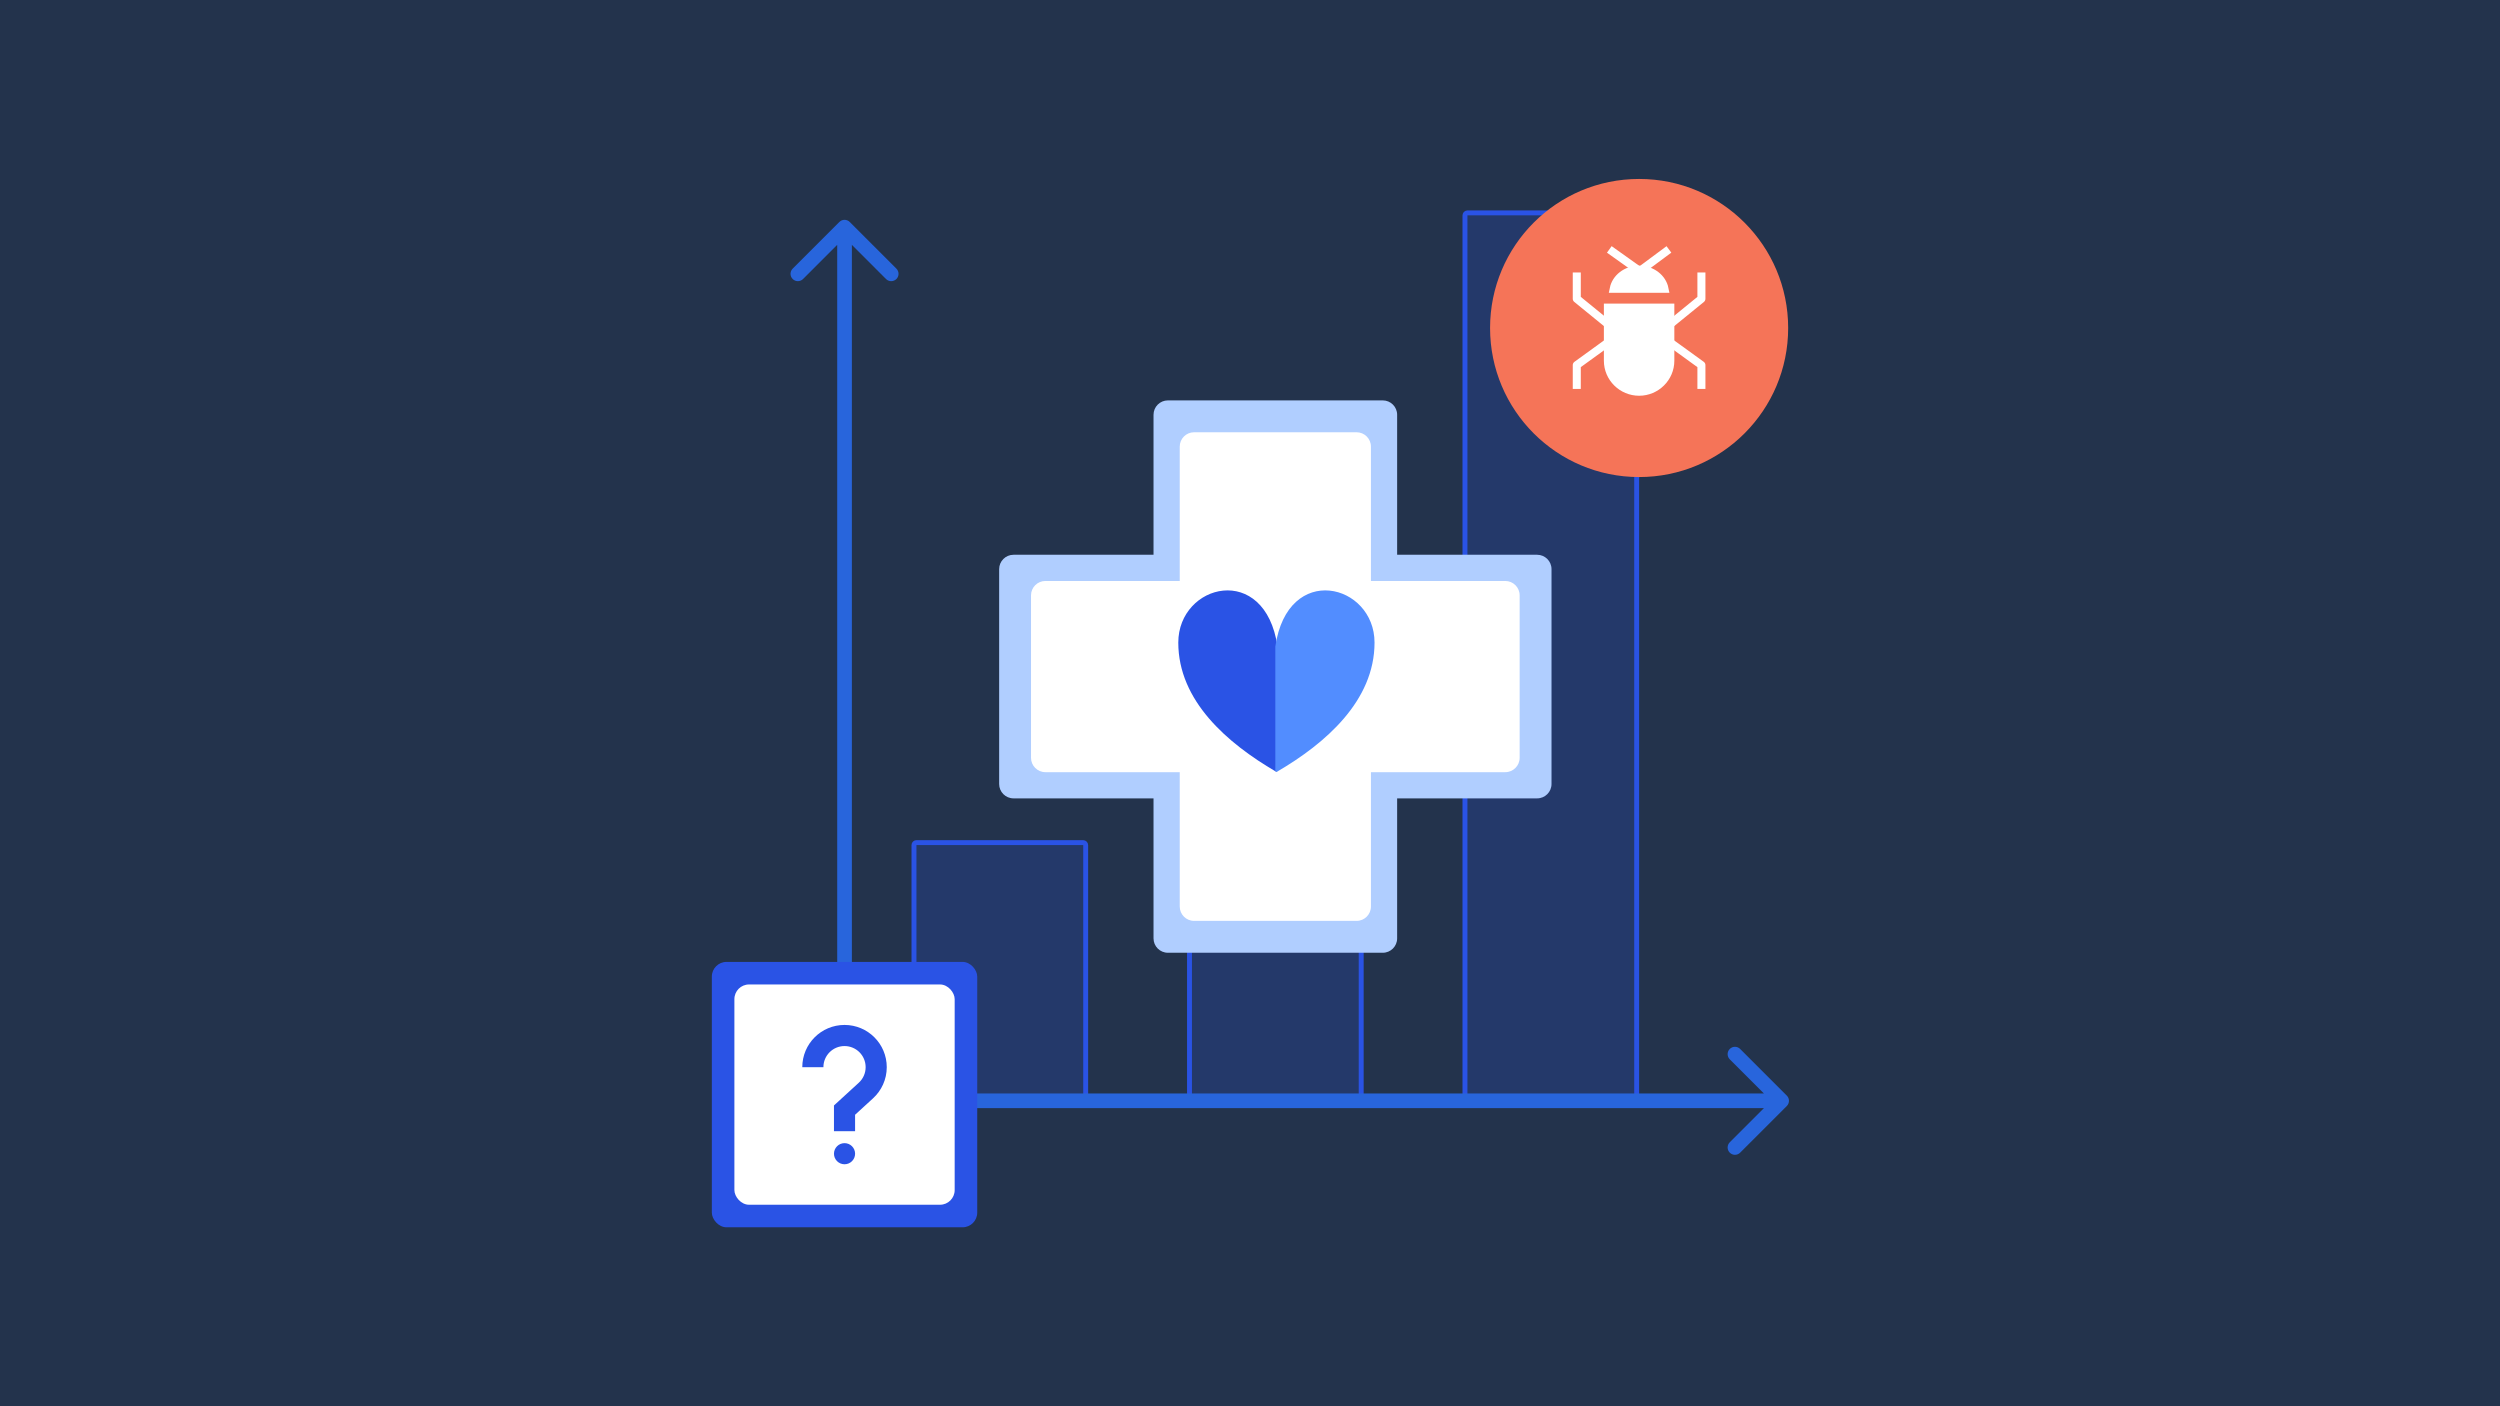 <svg width="1280" height="720" viewBox="0 0 1280 720" fill="none" xmlns="http://www.w3.org/2000/svg">
<rect width="1280" height="720" fill="#23334C"/>
<g filter="url(#filter0_b_3975_5649)">
<rect x="607.768" y="297.456" width="90.401" height="265.987" rx="2.503" fill="#2A53E5" fill-opacity="0.2"/>
<rect x="609.019" y="298.708" width="87.898" height="263.484" rx="1.252" stroke="#2A53E5" stroke-width="2.503"/>
</g>
<g filter="url(#filter1_b_3975_5649)">
<rect x="466.715" y="430.173" width="90.401" height="133.271" rx="2.503" fill="#2A53E5" fill-opacity="0.2"/>
<rect x="467.966" y="431.424" width="87.898" height="130.768" rx="1.252" stroke="#2A53E5" stroke-width="2.503"/>
</g>
<g filter="url(#filter2_b_3975_5649)">
<rect x="748.824" y="107.759" width="90.401" height="455.854" rx="2.503" fill="#2A53E5" fill-opacity="0.2"/>
<rect x="750.076" y="109.01" width="87.898" height="453.351" rx="1.252" stroke="#2A53E5" stroke-width="2.503"/>
</g>
<path d="M435.057 113.652C433.591 112.185 431.214 112.185 429.747 113.652L405.851 137.548C404.385 139.014 404.385 141.392 405.851 142.858C407.318 144.325 409.695 144.325 411.161 142.858L432.402 121.617L453.643 142.858C455.11 144.325 457.487 144.325 458.954 142.858C460.42 141.392 460.42 139.014 458.954 137.548L435.057 113.652ZM436.157 596.105L436.157 116.307L428.647 116.307L428.647 596.105L436.157 596.105Z" fill="#2865DC"/>
<path d="M914.85 566.268C916.317 564.802 916.317 562.424 914.85 560.958L890.954 537.062C889.488 535.595 887.11 535.595 885.644 537.062C884.178 538.528 884.178 540.906 885.644 542.372L906.885 563.613L885.644 584.854C884.178 586.32 884.178 588.698 885.644 590.164C887.11 591.631 889.488 591.631 890.954 590.164L914.85 566.268ZM432.397 567.368L912.195 567.368L912.195 559.858L432.397 559.858L432.397 567.368Z" fill="#2865DC"/>
<g filter="url(#filter3_b_3975_5649)">
<circle cx="839.229" cy="167.939" r="76.314" transform="rotate(180 839.229 167.939)" fill="#F57458"/>
</g>
<path d="M823.24 157.501L855.207 157.501L855.207 184.705C855.207 193.448 848.002 200.568 839.223 200.568C830.445 200.568 823.24 193.448 823.24 184.705L823.24 157.501Z" fill="white" stroke="white" stroke-width="4.109"/>
<path d="M852.232 147.844L826.22 147.844C827.297 142.414 832.565 138.078 839.226 138.078C845.887 138.078 851.155 142.414 852.232 147.844Z" fill="white" stroke="white" stroke-width="4.109"/>
<path d="M823.963 127.695L839.541 138.795L854.489 127.695" stroke="white" stroke-width="4.109" stroke-linejoin="round"/>
<path d="M809.363 141.566L809.363 139.511L805.254 139.511L805.254 141.566L809.363 141.566ZM807.309 152.977L805.254 152.977C805.254 153.595 805.532 154.18 806.011 154.57L807.309 152.977ZM822.661 168.134C823.541 168.851 824.835 168.719 825.552 167.839C826.269 166.959 826.136 165.665 825.257 164.948L822.661 168.134ZM805.254 141.566L805.254 152.977L809.363 152.977L809.363 141.566L805.254 141.566ZM806.011 154.57L822.661 168.134L825.257 164.948L808.606 151.384L806.011 154.57Z" fill="white"/>
<path d="M809.363 197.069L809.363 199.123L805.254 199.123L805.254 197.069L809.363 197.069ZM807.309 186.925L805.254 186.925C805.254 186.267 805.57 185.648 806.104 185.261L807.309 186.925ZM822.754 173.204C823.673 172.538 824.958 172.744 825.623 173.663C826.289 174.582 826.083 175.867 825.164 176.532L822.754 173.204ZM805.254 197.069L805.254 186.925L809.363 186.925L809.363 197.069L805.254 197.069ZM806.104 185.261L822.754 173.204L825.164 176.532L808.514 188.59L806.104 185.261Z" fill="white"/>
<path d="M869.07 141.566L869.07 139.511L873.18 139.511L873.18 141.566L869.07 141.566ZM871.125 152.977L873.18 152.977C873.18 153.595 872.902 154.18 872.423 154.57L871.125 152.977ZM855.772 168.134C854.893 168.851 853.598 168.719 852.882 167.839C852.165 166.959 852.297 165.665 853.177 164.948L855.772 168.134ZM873.18 141.566L873.18 152.977L869.07 152.977L869.07 141.566L873.18 141.566ZM872.423 154.57L855.772 168.134L853.177 164.948L869.827 151.384L872.423 154.57Z" fill="white"/>
<path d="M869.07 197.069L869.07 199.123L873.18 199.123L873.18 197.069L869.07 197.069ZM871.125 186.925L873.18 186.925C873.18 186.267 872.864 185.648 872.33 185.261L871.125 186.925ZM855.68 173.204C854.761 172.538 853.476 172.744 852.81 173.663C852.145 174.582 852.35 175.867 853.27 176.532L855.68 173.204ZM873.18 197.069L873.18 186.925L869.07 186.925L869.07 197.069L873.18 197.069ZM872.33 185.261L855.68 173.204L853.27 176.532L869.92 188.59L872.33 185.261Z" fill="white"/>
<path d="M707.975 204.999C712.039 204.999 715.334 208.293 715.334 212.357L715.334 480.452C715.334 484.516 712.039 487.811 707.975 487.811L597.964 487.811C593.9 487.811 590.605 484.516 590.605 480.452L590.605 212.357C590.605 208.293 593.9 204.999 597.964 204.999L707.975 204.999Z" fill="#B0CEFF"/>
<path d="M794.377 401.411C794.377 405.475 791.082 408.769 787.018 408.769L518.923 408.769C514.859 408.769 511.565 405.475 511.565 401.411L511.565 291.399C511.565 287.335 514.859 284.04 518.923 284.04L787.018 284.04C791.082 284.04 794.377 287.335 794.377 291.399L794.377 401.411Z" fill="#B0CEFF"/>
<path d="M778.061 387.995C778.061 392.059 774.766 395.353 770.702 395.353L535.239 395.353C531.175 395.353 527.881 392.059 527.881 387.995L527.881 304.815C527.881 300.751 531.175 297.457 535.239 297.457L770.702 297.457C774.766 297.457 778.061 300.751 778.061 304.815L778.061 387.995Z" fill="white"/>
<path d="M694.561 221.315C698.625 221.315 701.92 224.609 701.92 228.673L701.92 464.136C701.92 468.2 698.625 471.495 694.561 471.495L611.382 471.495C607.318 471.495 604.023 468.2 604.023 464.136L604.023 228.673C604.023 224.609 607.318 221.315 611.382 221.315L694.561 221.315Z" fill="white"/>
<g filter="url(#filter4_b_3975_5649)">
<path d="M653.143 394.986C628.407 380.535 603.285 358.819 603.285 329.014C603.285 298.812 647.717 287.545 654.078 331.036V394.445C654.078 394.927 653.559 395.229 653.143 394.986Z" fill="#2A53E5"/>
</g>
<g filter="url(#filter5_b_3975_5649)">
<path d="M653.903 395.081C678.64 380.628 703.762 358.819 703.762 329.014C703.762 298.812 659.33 287.545 652.969 331.036V394.54C652.969 395.022 653.488 395.324 653.903 395.081Z" fill="#528DFF"/>
</g>
<rect x="364.461" y="492.497" width="135.879" height="135.878" rx="7.51" fill="#2A53E5"/>
<rect x="376.008" y="504.045" width="112.784" height="112.784" rx="7.51" fill="white"/>
<path fill-rule="evenodd" clip-rule="evenodd" d="M437.802 579.189V570.757L446.989 562.348C451.302 558.403 454.02 552.712 454.02 546.392C454.02 534.449 444.339 524.768 432.396 524.768C420.453 524.768 410.771 534.449 410.771 546.392H421.584C421.584 540.421 426.424 535.58 432.396 535.58C438.367 535.58 443.208 540.421 443.208 546.392C443.208 549.551 441.858 552.388 439.689 554.373L426.99 565.996V579.189H437.802ZM432.401 596.105C435.387 596.105 437.807 593.684 437.807 590.699C437.807 587.713 435.387 585.293 432.401 585.293C429.415 585.293 426.995 587.713 426.995 590.699C426.995 593.684 429.415 596.105 432.401 596.105Z" fill="#2A53E5"/>
<defs>
<filter id="filter0_b_3975_5649" x="605.264" y="294.953" width="95.407" height="270.994" filterUnits="userSpaceOnUse" color-interpolation-filters="sRGB">
<feFlood flood-opacity="0" result="BackgroundImageFix"/>
<feGaussianBlur in="BackgroundImageFix" stdDeviation="1.252"/>
<feComposite in2="SourceAlpha" operator="in" result="effect1_backgroundBlur_3975_5649"/>
<feBlend mode="normal" in="SourceGraphic" in2="effect1_backgroundBlur_3975_5649" result="shape"/>
</filter>
<filter id="filter1_b_3975_5649" x="464.212" y="427.669" width="95.407" height="138.278" filterUnits="userSpaceOnUse" color-interpolation-filters="sRGB">
<feFlood flood-opacity="0" result="BackgroundImageFix"/>
<feGaussianBlur in="BackgroundImageFix" stdDeviation="1.252"/>
<feComposite in2="SourceAlpha" operator="in" result="effect1_backgroundBlur_3975_5649"/>
<feBlend mode="normal" in="SourceGraphic" in2="effect1_backgroundBlur_3975_5649" result="shape"/>
</filter>
<filter id="filter2_b_3975_5649" x="746.321" y="105.255" width="95.407" height="460.861" filterUnits="userSpaceOnUse" color-interpolation-filters="sRGB">
<feFlood flood-opacity="0" result="BackgroundImageFix"/>
<feGaussianBlur in="BackgroundImageFix" stdDeviation="1.252"/>
<feComposite in2="SourceAlpha" operator="in" result="effect1_backgroundBlur_3975_5649"/>
<feBlend mode="normal" in="SourceGraphic" in2="effect1_backgroundBlur_3975_5649" result="shape"/>
</filter>
<filter id="filter3_b_3975_5649" x="761.467" y="90.177" width="155.523" height="155.522" filterUnits="userSpaceOnUse" color-interpolation-filters="sRGB">
<feFlood flood-opacity="0" result="BackgroundImageFix"/>
<feGaussianBlur in="BackgroundImageFix" stdDeviation="0.723"/>
<feComposite in2="SourceAlpha" operator="in" result="effect1_backgroundBlur_3975_5649"/>
<feBlend mode="normal" in="SourceGraphic" in2="effect1_backgroundBlur_3975_5649" result="shape"/>
</filter>
<filter id="filter4_b_3975_5649" x="599.104" y="298.101" width="59.155" height="101.152" filterUnits="userSpaceOnUse" color-interpolation-filters="sRGB">
<feFlood flood-opacity="0" result="BackgroundImageFix"/>
<feGaussianBlur in="BackgroundImageFix" stdDeviation="2.091"/>
<feComposite in2="SourceAlpha" operator="in" result="effect1_backgroundBlur_3975_5649"/>
<feBlend mode="normal" in="SourceGraphic" in2="effect1_backgroundBlur_3975_5649" result="shape"/>
</filter>
<filter id="filter5_b_3975_5649" x="648.788" y="298.101" width="59.155" height="101.247" filterUnits="userSpaceOnUse" color-interpolation-filters="sRGB">
<feFlood flood-opacity="0" result="BackgroundImageFix"/>
<feGaussianBlur in="BackgroundImageFix" stdDeviation="2.091"/>
<feComposite in2="SourceAlpha" operator="in" result="effect1_backgroundBlur_3975_5649"/>
<feBlend mode="normal" in="SourceGraphic" in2="effect1_backgroundBlur_3975_5649" result="shape"/>
</filter>
</defs>
</svg>
